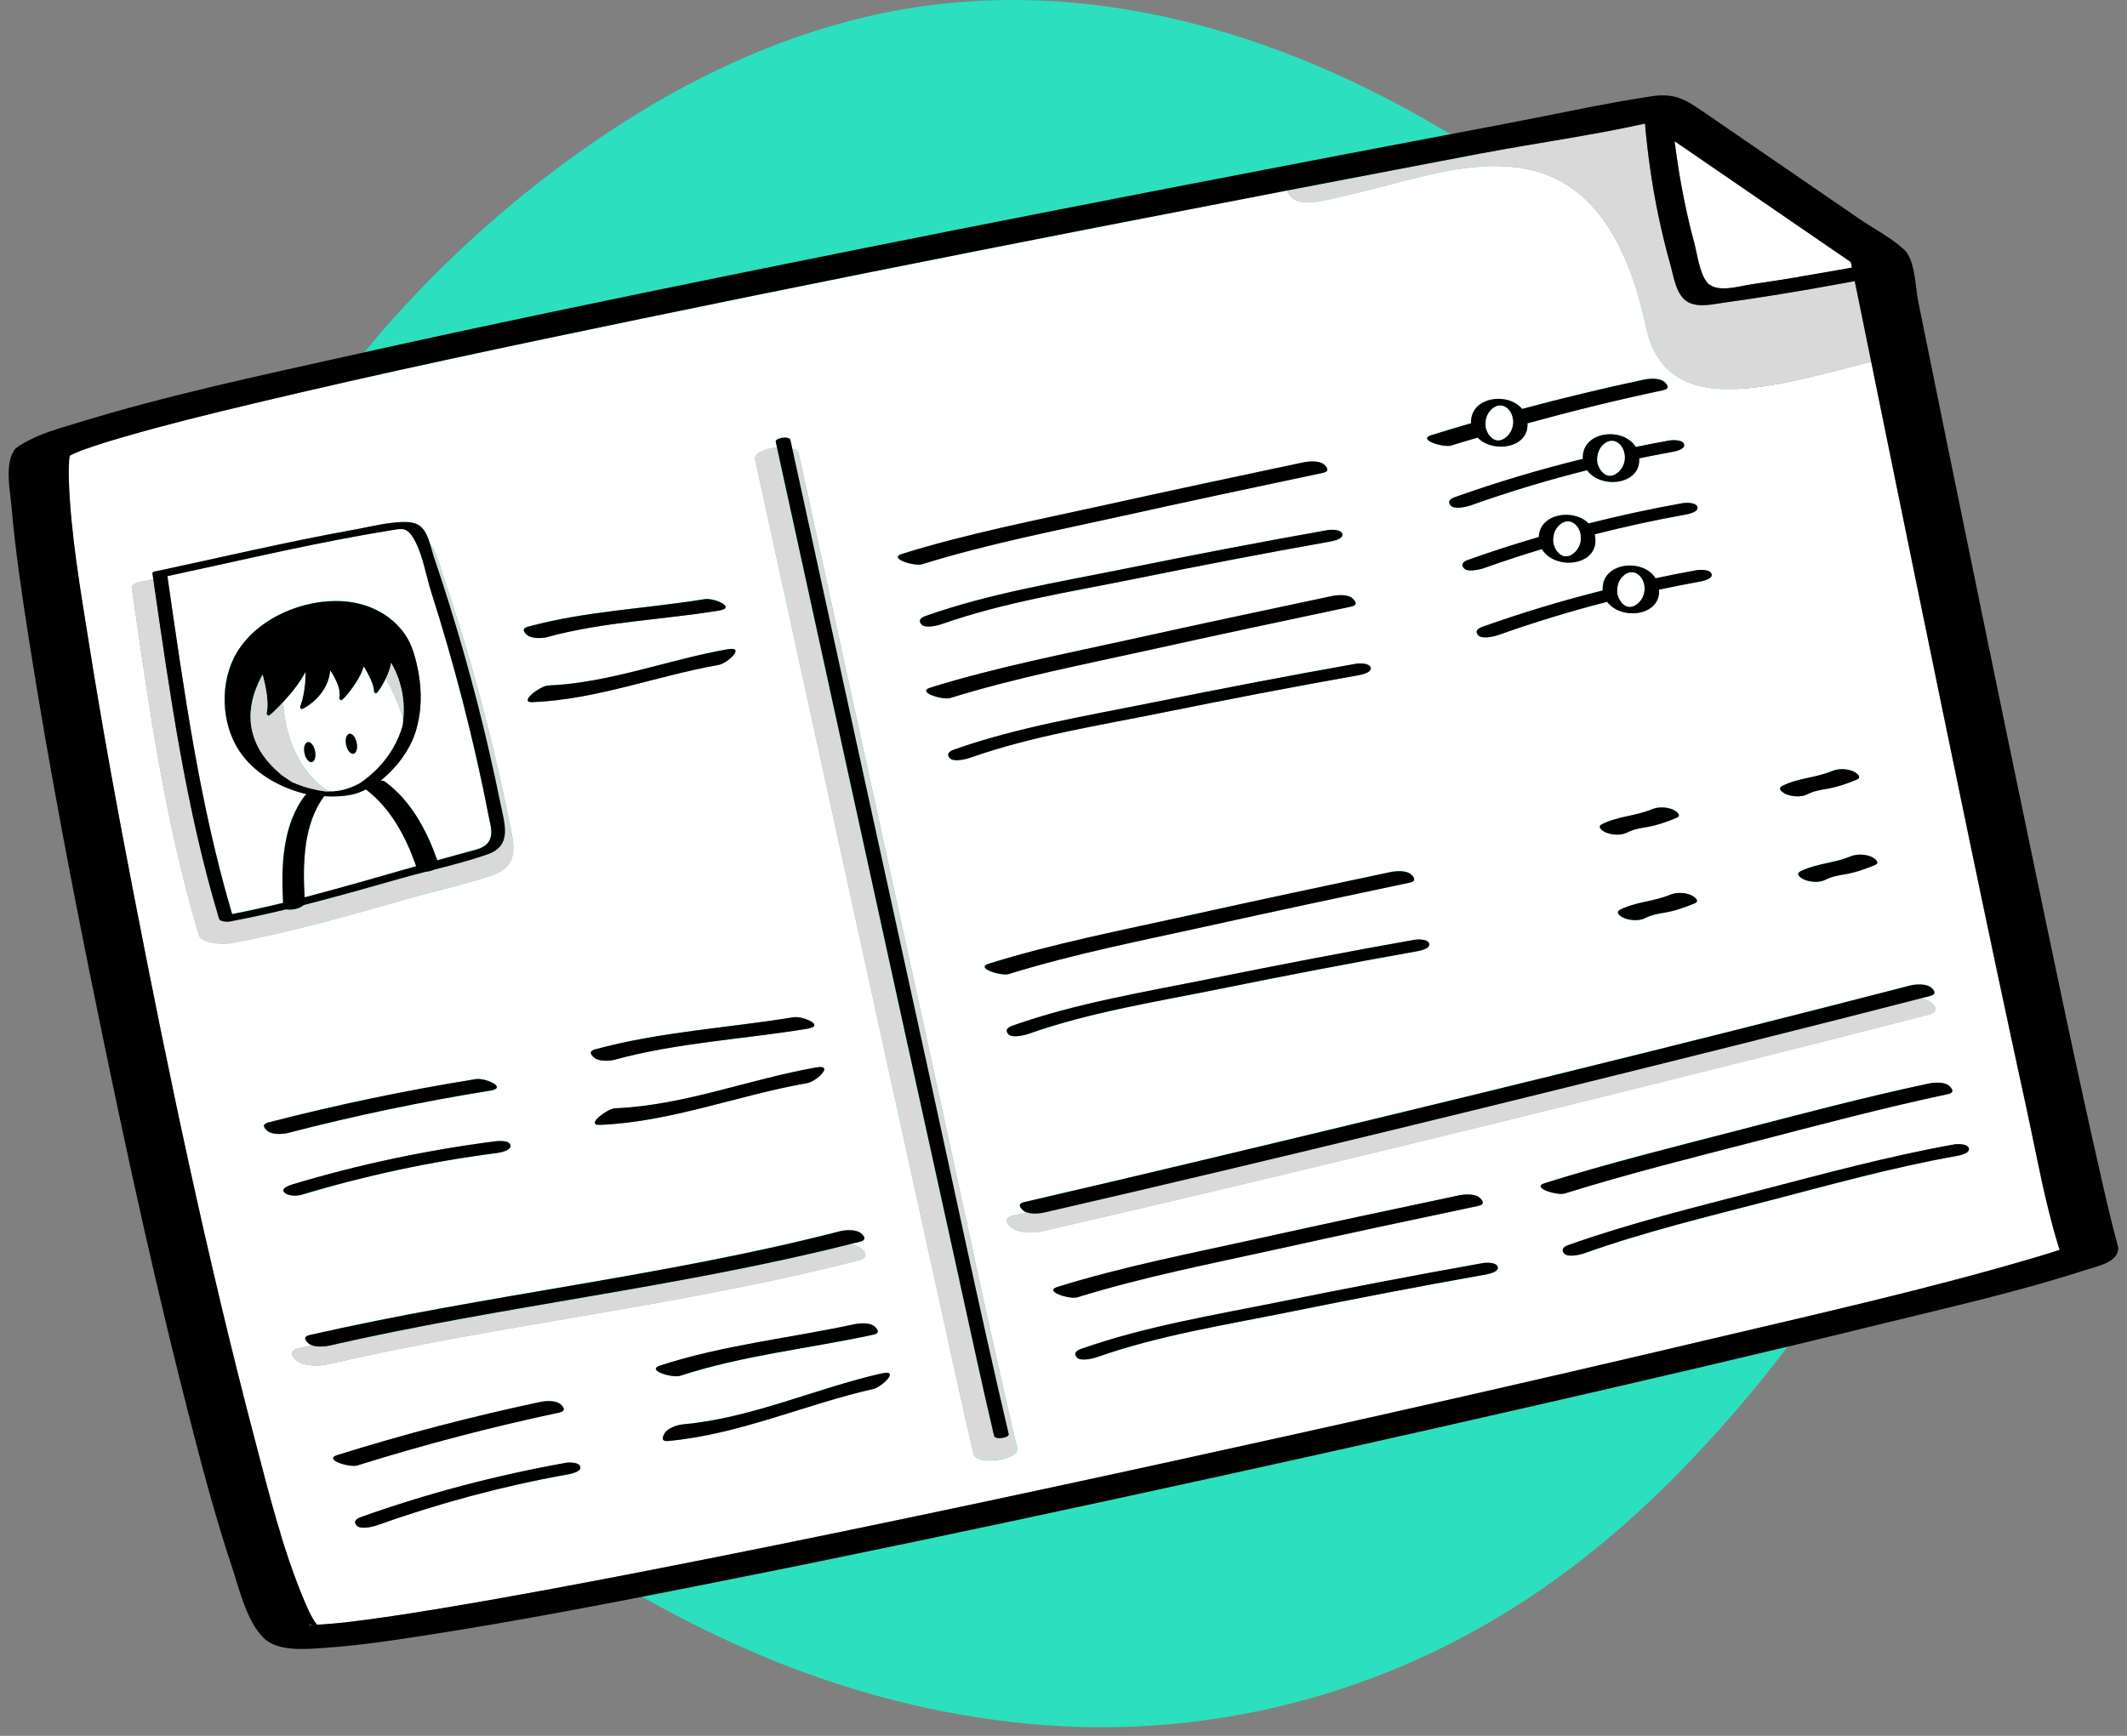 <?xml version="1.0" encoding="UTF-8"?> <svg xmlns="http://www.w3.org/2000/svg" width="245" height="200" viewBox="0 0 245 200" fill="none"><rect x="0" y="0" width="245" height="200" fill="#808080" stroke="none"/><path d="M224 91.072C222.244 81.21 218.459 71.806 213.479 63.146C207.363 52.504 199.602 42.665 190.918 33.998C182.16 25.257 171.994 17.894 161.082 12.064C151.247 6.809 140.579 2.844 129.542 1.053C118.918 -0.671 108.168 -0.325 97.751 2.439C87.289 5.21 77.477 10.118 68.586 16.236C59.659 22.368 51.529 29.583 44.395 37.72C38.411 44.574 33.379 52.202 29.447 60.405C25.588 68.438 22.859 76.965 21.339 85.743C19.834 94.425 19.598 103.277 20.631 112.025C21.678 120.781 24.091 129.315 27.78 137.319C31.793 145.994 37.267 153.902 43.804 160.867C47.264 164.515 50.968 167.905 54.908 171.03C55.255 171.325 55.542 171.538 55.594 171.583C65.045 179.034 75.418 185.431 86.47 190.229C95.995 194.364 106.073 197.201 116.402 198.388C136.042 200.724 155.903 196.42 172.82 186.168C181.873 180.736 189.76 173.779 196.857 166.011C203.431 158.825 209.407 151.035 214.202 142.552C218.607 134.754 221.993 126.338 223.742 117.538C225.476 108.812 225.564 99.835 224.007 91.072H224Z" fill="#2CE0BF"></path><g clip-path="url(#clip0_186_622)"><path d="M35.905 187.231C35.77 187.231 35.719 187.239 35.905 187.231C35.676 187.443 35.422 187.18 35.905 187.231Z" fill="white"></path><path d="M135.064 168.357C155.44 163.906 175.773 159.319 196.073 154.519C209.044 151.453 222.125 148.548 234.909 144.742C235.612 144.53 236.307 144.326 237.002 144.088C237.078 144.063 237.154 144.037 237.239 144.003C237.197 143.867 237.146 143.732 237.104 143.596C235.511 138.457 234.579 133.046 233.435 127.796C229.013 107.529 224.844 87.211 220.676 66.892C218.948 58.483 217.236 50.074 215.525 41.664C203.969 44.629 191.904 48.485 189.6 37.689C184.203 12.384 168.241 19.401 156.711 22.127C151.297 23.41 149.264 24.081 148.23 21.958C140.868 23.376 133.514 24.803 126.16 26.239C108.682 29.653 91.221 33.136 73.785 36.746C58.772 39.855 43.742 43.023 29.187 46.498C24.18 47.695 19.164 48.918 14.217 50.354C12.632 50.813 11.056 51.305 9.498 51.857C9.371 51.908 9.243 51.951 9.116 52.01C8.888 52.112 8.659 52.206 8.422 52.308C8.286 52.367 8.159 52.435 8.032 52.503C8.032 52.503 8.032 52.52 8.023 52.52C8.007 52.639 7.956 52.902 7.947 53.013C7.905 53.76 7.888 54.499 7.913 55.255C8.125 61.558 9.235 67.878 10.226 74.096C11.777 83.881 13.573 93.632 15.454 103.358C19.495 124.186 23.875 144.989 29.246 165.519C30.898 171.831 32.542 178.558 35.05 184.47C35.38 185.243 35.719 186.033 36.168 186.747C36.261 186.9 36.38 187.044 36.49 187.197C36.693 187.197 36.897 187.18 37.092 187.171C37.964 187.12 38.828 187.027 39.701 186.942C39.752 186.942 39.786 186.934 39.845 186.925C40.099 186.891 40.353 186.866 40.608 186.832C41.184 186.764 41.76 186.687 42.336 186.611C45.174 186.228 48.004 185.787 50.825 185.32C58.628 184.028 66.406 182.567 74.166 181.055C94.516 177.097 114.79 172.791 135.039 168.365L135.064 168.357ZM121.805 148.276C129.329 145.94 137.157 144.42 144.841 142.721C152.559 141.013 160.286 139.366 168.021 137.735C168.665 137.599 169.86 137.505 170.402 137.972C170.8 138.312 171.063 138.771 170.309 138.932C162.574 140.563 154.847 142.211 147.129 143.918C139.444 145.617 131.616 147.129 124.093 149.474C123.254 149.737 120.136 148.794 121.805 148.276ZM170.927 146.891C163.455 148.217 155.999 149.652 148.552 151.164C141.198 152.651 133.48 153.857 126.389 156.363C125.906 156.532 124.491 156.881 124.059 156.422C123.61 155.946 123.966 155.624 124.542 155.42C131.913 152.82 139.86 151.529 147.493 149.983C155.228 148.42 162.98 146.925 170.749 145.549C171.13 145.481 172.401 145.413 172.52 146.008C172.639 146.62 171.283 146.832 170.927 146.9V146.891ZM177.942 136.308C185.194 134.04 192.599 132.196 199.953 130.294C207.307 128.391 214.678 126.429 222.108 124.849C222.752 124.713 223.946 124.619 224.488 125.087C224.887 125.426 225.149 125.885 224.395 126.046C216.957 127.626 209.594 129.589 202.24 131.491C194.887 133.394 187.482 135.237 180.23 137.505C179.391 137.769 176.273 136.826 177.942 136.308ZM225.192 133.224C217.982 134.515 210.848 136.503 203.757 138.346C196.666 140.198 189.447 141.931 182.526 144.394C182.043 144.564 180.628 144.912 180.196 144.454C179.747 143.978 180.103 143.655 180.679 143.451C187.855 140.894 195.336 139.077 202.689 137.166C210.069 135.246 217.499 133.224 225.014 131.882C225.395 131.814 226.666 131.746 226.784 132.341C226.903 132.952 225.548 133.165 225.192 133.233V133.224ZM205.299 90.549C207.129 89.623 209.162 89.623 211.043 88.833C211.755 88.536 212.653 88.553 213.373 88.833C213.686 88.952 214.61 89.513 213.881 89.818C212.738 90.303 211.602 90.693 210.382 90.897C209.56 91.033 208.891 91.152 208.137 91.534C207.468 91.874 206.485 91.797 205.807 91.534C205.451 91.398 204.613 90.897 205.299 90.549ZM207.383 100.394C209.213 99.468 211.246 99.468 213.127 98.678C213.839 98.381 214.737 98.398 215.457 98.678C215.771 98.797 216.694 99.358 215.965 99.663C214.822 100.147 213.686 100.538 212.466 100.742C211.645 100.878 210.975 100.997 210.221 101.379C209.552 101.719 208.569 101.642 207.891 101.379C207.536 101.243 206.697 100.742 207.383 100.394ZM193.997 51.22C194.116 51.832 192.76 52.044 192.404 52.112C191.21 52.325 190.015 52.562 188.82 52.809C189.024 55.867 184.423 56.393 182.814 54.176C178.298 55.306 173.833 56.648 169.461 58.211C168.979 58.381 167.564 58.729 167.132 58.271C166.683 57.795 167.038 57.472 167.615 57.268C172.444 55.552 177.358 54.091 182.331 52.868C182.136 49.674 186.965 49.122 188.422 51.501C189.693 51.237 190.964 50.991 192.235 50.762C192.616 50.694 193.887 50.626 194.005 51.22H193.997ZM193.116 94.227C191.972 94.711 190.837 95.102 189.617 95.306C188.795 95.442 188.126 95.561 187.372 95.943C186.702 96.282 185.72 96.206 185.042 95.943C184.686 95.807 183.847 95.306 184.534 94.957C186.364 94.031 188.397 94.031 190.278 93.242C190.989 92.944 191.887 92.961 192.608 93.242C192.921 93.361 193.844 93.921 193.116 94.227ZM195.209 104.08C194.065 104.564 192.929 104.955 191.709 105.159C190.888 105.295 190.218 105.414 189.464 105.796C188.795 106.136 187.812 106.059 187.134 105.796C186.779 105.66 185.94 105.159 186.626 104.811C188.456 103.885 190.489 103.885 192.37 103.095C193.082 102.798 193.98 102.815 194.7 103.095C195.014 103.214 195.937 103.774 195.209 104.08ZM185.118 69.339C180.899 70.426 176.722 71.692 172.622 73.153C172.139 73.323 170.724 73.671 170.292 73.212C169.843 72.736 170.199 72.414 170.775 72.21C175.316 70.596 179.942 69.211 184.61 68.031C184.381 64.803 189.236 64.234 190.693 66.629C192.252 66.298 193.819 65.992 195.386 65.703C195.768 65.635 197.039 65.567 197.157 66.162C197.276 66.773 195.92 66.986 195.564 67.054C194.073 67.326 192.582 67.623 191.099 67.937C191.303 70.978 186.745 71.522 185.118 69.339ZM193.929 59.332C190.489 59.953 187.067 60.7 183.678 61.566C183.678 61.592 183.695 61.617 183.703 61.651C184.432 65.202 179.137 65.822 177.603 63.265C175.375 63.936 173.164 64.658 170.978 65.44C170.495 65.61 169.08 65.958 168.648 65.499C168.199 65.024 168.555 64.701 169.131 64.497C171.808 63.546 174.519 62.671 177.247 61.872C177.341 59.145 181.272 58.559 182.983 60.309C186.55 59.409 190.142 58.636 193.76 57.982C194.141 57.914 195.412 57.846 195.53 58.441C195.649 59.052 194.294 59.264 193.938 59.332H193.929ZM164.87 50.133C166.395 49.657 167.92 49.207 169.453 48.757C169.309 45.733 173.672 45.105 175.333 47.109C179.967 45.869 184.627 44.739 189.32 43.745C189.964 43.609 191.159 43.516 191.701 43.983C192.099 44.323 192.362 44.782 191.608 44.943C186.355 46.056 181.128 47.347 175.951 48.766C176.112 51.637 171.995 52.248 170.207 50.413C169.19 50.719 168.174 51.008 167.165 51.322C166.327 51.586 163.209 50.643 164.878 50.125L164.87 50.133ZM156.287 77.833C148.815 79.158 141.359 80.594 133.912 82.106C126.558 83.592 118.84 84.798 111.749 87.304C111.266 87.474 109.851 87.822 109.419 87.364C108.97 86.888 109.326 86.565 109.902 86.361C117.273 83.762 125.22 82.471 132.853 80.925C140.588 79.362 148.34 77.867 156.109 76.491C156.491 76.423 157.761 76.355 157.88 76.95C157.999 77.561 156.643 77.773 156.287 77.841V77.833ZM164.624 108.752C164.742 109.364 163.387 109.576 163.031 109.644C155.559 110.969 148.103 112.405 140.656 113.917C133.302 115.403 125.584 116.609 118.493 119.115C118.01 119.285 116.595 119.633 116.163 119.175C115.714 118.699 116.07 118.376 116.646 118.172C124.017 115.573 131.963 114.282 139.597 112.736C147.332 111.173 155.084 109.678 162.853 108.302C163.234 108.234 164.505 108.166 164.624 108.761V108.752ZM153.017 62.433C145.544 63.758 138.089 65.194 130.642 66.705C123.288 68.192 115.57 69.398 108.478 71.904C107.996 72.074 106.581 72.422 106.149 71.963C105.7 71.488 106.055 71.165 106.632 70.961C114.002 68.362 121.949 67.071 129.583 65.525C137.318 63.962 145.07 62.467 152.839 61.091C153.22 61.023 154.491 60.955 154.61 61.549C154.728 62.161 153.373 62.373 153.017 62.441V62.433ZM103.903 63.817C111.427 61.481 119.255 59.961 126.939 58.262C134.658 56.555 142.384 54.907 150.119 53.276C150.763 53.14 151.958 53.047 152.5 53.514C152.898 53.854 153.161 54.312 152.407 54.474C144.672 56.105 136.945 57.752 129.227 59.46C121.543 61.159 113.714 62.671 106.191 65.015C105.352 65.278 102.234 64.335 103.903 63.817ZM107.165 79.226C114.689 76.89 122.517 75.37 130.201 73.671C137.919 71.963 145.646 70.316 153.381 68.685C154.025 68.549 155.22 68.455 155.762 68.922C156.16 69.262 156.423 69.721 155.669 69.882C147.934 71.513 140.207 73.161 132.489 74.868C124.804 76.567 116.976 78.079 109.453 80.424C108.614 80.687 105.496 79.744 107.165 79.226ZM113.909 111.029C121.432 108.693 129.261 107.172 136.945 105.473C144.663 103.766 152.39 102.118 160.125 100.487C160.769 100.351 161.964 100.258 162.506 100.725C162.904 101.065 163.167 101.524 162.413 101.685C154.677 103.316 146.951 104.964 139.233 106.671C131.548 108.37 123.72 109.882 116.197 112.226C115.358 112.49 112.24 111.547 113.909 111.029ZM116.697 140.045C117.222 139.926 117.747 139.799 118.281 139.68C118.12 139.629 117.976 139.552 117.866 139.459C117.459 139.111 117.213 138.677 117.967 138.499C124.703 136.945 131.438 135.356 138.165 133.751C165.513 127.227 192.845 120.576 220.066 113.534C220.684 113.373 221.93 113.331 222.447 113.781C222.862 114.146 223.091 114.545 222.345 114.741C221.981 114.834 221.616 114.927 221.252 115.021C221.676 115.106 222.065 115.242 222.37 115.454C223.099 115.955 223.252 116.618 222.218 116.89C215.525 118.622 208.823 120.313 202.113 121.995C174.841 128.833 147.518 135.535 120.119 141.846C119.077 142.084 117.467 142.118 116.544 141.472C115.841 140.979 115.646 140.283 116.697 140.037V140.045ZM60.805 72.201C67.481 70.383 74.378 70.137 81.172 69.024C82.206 68.855 84.926 70.001 82.765 70.35C76.208 71.42 69.532 71.624 63.101 73.373C62.483 73.543 61.246 73.603 60.712 73.153C60.288 72.796 60.06 72.397 60.797 72.193L60.805 72.201ZM63.118 78.98C70.21 78.682 76.869 76.032 83.807 74.8C85.959 74.418 83.816 76.423 82.782 76.601C75.606 77.867 68.727 80.577 61.39 80.891C59.636 80.967 62.254 79.014 63.127 78.98H63.118ZM68.532 120.907C76.004 118.869 83.773 118.453 91.39 117.204C92.424 117.034 95.143 118.181 92.983 118.529C85.603 119.744 78.072 120.117 70.828 122.088C70.21 122.258 68.972 122.318 68.439 121.867C68.015 121.511 67.786 121.111 68.523 120.907H68.532ZM70.845 127.694C78.758 127.372 86.264 124.348 94.016 122.989C96.168 122.615 94.025 124.611 92.991 124.789C85.002 126.191 77.275 129.274 69.108 129.606C67.354 129.674 69.972 127.728 70.845 127.694ZM22.909 107.741C18.995 94.711 17.14 81.205 15.191 67.767C15.123 67.326 15.801 67.054 16.674 66.969C17.004 66.901 17.334 66.824 17.673 66.748C17.639 66.519 17.605 66.298 17.572 66.068C17.572 66.034 17.589 66.017 17.605 65.992C17.605 65.975 17.605 65.966 17.622 65.958C17.622 65.958 17.622 65.949 17.631 65.941C17.656 65.915 17.69 65.898 17.75 65.882C17.834 65.847 17.936 65.814 18.072 65.805C25.578 64.2 33.059 62.424 40.616 61.065C42.446 60.734 44.395 60.224 46.25 60.148C46.945 60.122 47.75 60.148 48.343 60.573C48.953 61.006 49.292 61.83 49.546 62.662C50.308 63.588 50.579 64.922 50.961 66.043C51.588 67.878 52.189 69.729 52.765 71.581C55.103 79.09 57.052 86.727 58.62 94.431C59.196 97.268 59.95 99.748 56.662 100.852C53.434 101.931 50.054 102.67 46.784 103.605C40.108 105.516 33.415 107.419 26.578 108.684C25.866 108.812 23.223 108.769 22.918 107.741H22.909ZM33.669 136.477C41.311 134.176 49.122 132.528 57.035 131.508C57.416 131.457 58.679 131.355 58.806 131.967C58.925 132.562 57.577 132.808 57.213 132.859C49.588 133.836 42.09 135.45 34.736 137.667C33.313 138.091 31.474 137.14 33.677 136.486L33.669 136.477ZM30.797 130.294C30.382 129.937 30.153 129.529 30.89 129.334C38.794 127.287 46.775 125.622 54.832 124.331C55.866 124.161 58.577 125.324 56.417 125.673C48.597 126.93 40.845 128.552 33.177 130.54C32.559 130.701 31.322 130.752 30.797 130.302V130.294ZM38.854 167.651C46.53 165.248 54.307 163.217 62.169 161.544C62.813 161.408 64.008 161.315 64.55 161.782C64.948 162.122 65.211 162.58 64.457 162.742C56.595 164.415 48.817 166.445 41.141 168.849C40.303 169.113 37.185 168.178 38.854 167.651ZM65.253 169.911C57.832 171.245 50.545 173.207 43.437 175.738C42.954 175.908 41.539 176.256 41.107 175.797C40.658 175.322 41.014 174.999 41.59 174.795C49.249 172.069 57.086 170.004 65.075 168.569C65.457 168.501 66.727 168.433 66.846 169.028C66.965 169.639 65.609 169.852 65.253 169.919V169.911ZM100.574 160.032C92.652 161.833 85.104 165.282 76.962 166.021C76.174 166.089 76.267 165.647 76.547 165.154C76.894 164.534 78.046 164.16 78.699 164.101C86.586 163.387 93.94 159.964 101.608 158.223C103.734 157.739 101.591 159.794 100.582 160.024L100.574 160.032ZM76.03 157.348C83.282 154.978 90.899 154.205 98.329 152.6C98.973 152.464 100.167 152.353 100.718 152.82C101.116 153.16 101.387 153.61 100.633 153.78C93.212 155.386 85.587 156.167 78.334 158.529C77.496 158.8 74.369 157.892 76.038 157.348H76.03ZM99.083 143.061C98.71 143.154 98.346 143.239 97.973 143.332C98.405 143.417 98.803 143.553 99.108 143.766C99.828 144.267 99.989 144.938 98.956 145.201C78.792 150.4 58.077 152.532 37.803 157.178C36.761 157.416 35.151 157.45 34.228 156.804C33.525 156.312 33.33 155.615 34.38 155.369C34.914 155.25 35.456 155.131 35.99 155.012C35.821 154.953 35.66 154.885 35.541 154.783C35.135 154.434 34.889 154.001 35.643 153.823C55.917 149.176 76.631 147.036 96.795 141.846C97.414 141.684 98.659 141.642 99.176 142.092C99.591 142.457 99.82 142.857 99.074 143.052L99.083 143.061ZM112.13 167.482C110.732 161.519 109.453 155.53 108.131 149.55C103.7 129.453 99.303 109.338 94.906 89.232C92.263 77.136 89.619 65.041 86.976 52.936C86.823 52.231 88.154 51.688 89.492 51.552C89.441 51.331 89.399 51.11 89.348 50.889C89.255 50.447 90.924 50.184 91.034 50.685C91.102 51.008 91.178 51.339 91.246 51.662C91.653 51.789 91.949 52.002 92.025 52.325C92.983 56.725 93.949 61.133 94.906 65.533C99.168 85.036 103.429 104.53 107.699 124.033C110.834 138.312 113.824 152.642 117.171 166.87C117.476 168.178 112.477 168.985 112.122 167.49L112.13 167.482Z" fill="white"></path><path d="M27.357 106C27.357 106 27.365 106.034 27.374 106.051C28.255 105.856 29.145 105.66 30.026 105.448C29.136 105.643 28.255 105.822 27.365 106H27.357Z" fill="white"></path><path d="M192.896 16.275C193.167 18.475 193.514 20.666 193.955 22.841C194.302 24.565 194.7 26.281 195.158 27.988C195.505 29.28 195.751 31.403 196.598 32.499C197.64 33.85 200.343 32.975 201.757 32.771C203.579 32.508 205.4 32.219 207.222 31.921C209.255 31.59 211.289 31.225 213.322 30.86C213.28 30.647 213.237 30.426 213.186 30.214C206.426 25.576 199.665 20.93 192.896 16.292V16.275Z" fill="white"></path><path d="M8.091 52.41C8.16 52.341 8.134 52.35 8.091 52.41Z" fill="white"></path><path d="M156.711 22.128C168.242 19.401 184.203 12.393 189.6 37.689C191.905 48.485 203.961 44.629 215.525 41.664C214.898 38.572 214.263 35.489 213.636 32.397C210.425 32.992 207.205 33.561 203.977 34.071C202.198 34.351 200.411 34.623 198.623 34.869C197.369 35.047 195.675 35.472 194.472 34.835C193.048 34.079 192.794 31.922 192.404 30.528C191.862 28.6 191.388 26.646 190.981 24.684C190.269 21.236 189.778 17.753 189.473 14.245C183.263 15.621 176.858 16.496 170.631 17.677C163.167 19.095 155.703 20.522 148.239 21.958C149.272 24.081 151.306 23.402 156.719 22.128H156.711Z" fill="#D9D9D9"></path><path d="M224.09 50.167C223.04 45.019 221.989 39.863 220.947 34.716C220.617 33.093 220.608 29.933 219.321 28.753C217.829 27.377 215.805 26.34 214.136 25.194C210.933 22.994 207.739 20.802 204.537 18.602C201.766 16.699 198.987 14.797 196.208 12.885C194.243 11.535 192.963 10.685 190.286 11.085C184.686 11.926 179.128 13.174 173.562 14.227C160.6 16.674 147.646 19.163 134.692 21.669C118.484 24.811 102.285 28.005 86.112 31.293C70.803 34.401 55.502 37.57 40.252 40.976C29.772 43.312 19.181 45.554 8.913 48.723C6.778 49.377 4.389 50.005 2.457 51.22C2.279 51.313 2.11 51.416 1.966 51.543C1.754 51.696 1.635 51.84 1.585 51.976C0.534 53.539 1.186 56.792 1.322 58.33C1.746 63.358 2.508 68.362 3.279 73.348C5.643 88.476 8.557 103.519 11.641 118.512C14.818 133.929 18.19 149.329 22.138 164.568C23.536 169.979 24.993 175.39 26.764 180.69C27.594 183.187 28.399 186.712 30.305 188.658C31.991 190.382 35.321 190 37.49 189.855C41.108 189.617 44.717 189.082 48.3 188.53C59.856 186.763 71.336 184.512 82.799 182.236C98.109 179.195 113.384 175.976 128.642 172.671C144.697 169.197 160.735 165.63 176.756 161.96C190.176 158.894 203.588 155.768 216.957 152.48C224.7 150.578 232.563 148.811 240.154 146.348C241.552 145.897 244.11 145.422 243.983 143.723C243.958 143.621 243.873 143.247 243.814 143.035C243.661 142.483 243.517 141.931 243.373 141.378C242.924 139.595 242.509 137.802 242.102 136.01C239.078 122.742 236.324 109.414 233.554 96.095C230.36 80.789 227.217 65.474 224.082 50.15L224.09 50.167ZM35.906 187.222C35.762 187.231 35.719 187.231 35.906 187.222C35.677 187.434 35.423 187.171 35.906 187.222ZM50.842 185.311C48.021 185.778 45.191 186.22 42.353 186.602C41.777 186.678 41.201 186.755 40.625 186.823C40.37 186.857 40.116 186.882 39.862 186.916C39.803 186.916 39.769 186.925 39.718 186.933C38.846 187.018 37.981 187.103 37.109 187.163C36.905 187.171 36.702 187.18 36.507 187.188C36.397 187.035 36.278 186.891 36.185 186.738C35.736 186.024 35.397 185.234 35.067 184.461C32.559 178.549 30.924 171.822 29.263 165.511C23.884 144.988 19.503 124.177 15.471 103.35C13.581 93.624 11.794 83.872 10.243 74.087C9.26 67.869 8.142 61.549 7.93 55.246C7.905 54.499 7.922 53.751 7.964 53.004C7.964 52.894 8.024 52.63 8.04 52.511C8.04 52.511 8.04 52.494 8.049 52.494C8.176 52.426 8.312 52.358 8.439 52.299C8.667 52.197 8.896 52.103 9.133 52.002C9.26 51.951 9.388 51.9 9.515 51.849C11.073 51.297 12.649 50.804 14.234 50.345C19.181 48.91 24.197 47.678 29.204 46.489C43.751 43.015 58.789 39.846 73.802 36.737C91.238 33.127 108.699 29.645 126.177 26.23C133.531 24.794 140.893 23.367 148.247 21.949C155.711 20.513 163.175 19.086 170.639 17.668C176.866 16.487 183.271 15.621 189.481 14.236C189.786 17.744 190.278 21.227 190.989 24.675C191.396 26.638 191.862 28.591 192.413 30.52C192.802 31.913 193.065 34.07 194.48 34.826C195.683 35.463 197.377 35.03 198.631 34.86C200.419 34.614 202.198 34.342 203.986 34.062C207.214 33.552 210.433 32.983 213.644 32.388C214.271 35.48 214.907 38.564 215.533 41.656C217.245 50.065 218.956 58.474 220.685 66.884C224.861 87.202 229.03 107.52 233.444 127.788C234.587 133.037 235.519 138.448 237.112 143.587C237.155 143.723 237.197 143.859 237.248 143.995C237.171 144.02 237.095 144.046 237.011 144.08C236.316 144.309 235.621 144.521 234.918 144.734C222.133 148.539 209.052 151.444 196.081 154.511C175.782 159.31 155.449 163.897 135.073 168.348C114.824 172.773 94.542 177.08 74.2 181.038C66.439 182.55 58.662 184.011 50.859 185.302L50.842 185.311ZM8.091 52.409C8.159 52.341 8.134 52.35 8.091 52.409ZM207.214 31.904C205.392 32.201 203.579 32.49 201.749 32.754C200.334 32.957 197.632 33.832 196.59 32.482C195.742 31.386 195.497 29.262 195.149 27.971C194.692 26.272 194.294 24.557 193.946 22.824C193.506 20.649 193.167 18.458 192.887 16.258C199.648 20.895 206.409 25.542 213.178 30.18C213.221 30.392 213.263 30.613 213.314 30.825C211.28 31.191 209.247 31.547 207.214 31.887V31.904Z" fill="black"></path><path d="M243.983 143.621C243.983 143.664 243.983 143.707 243.983 143.749C244 143.801 244 143.783 243.983 143.621Z" fill="black"></path><path d="M46.775 103.605C50.045 102.67 53.426 101.931 56.654 100.852C59.941 99.757 59.187 97.268 58.611 94.431C57.044 86.718 55.095 79.09 52.757 71.581C52.181 69.729 51.579 67.878 50.952 66.043C50.571 64.922 50.3 63.588 49.537 62.662C49.707 63.223 49.851 63.775 50.003 64.234C50.63 66.068 51.232 67.92 51.808 69.772C54.129 77.221 56.069 84.79 57.62 92.435C58.111 94.872 59.068 97.404 56.196 98.423C54.188 99.137 52.096 99.672 50.003 100.198C49.715 100.326 49.359 100.419 49.029 100.445C48.122 100.674 47.216 100.912 46.318 101.167C42.548 102.245 38.778 103.316 34.982 104.276C34.609 104.683 33.542 104.896 32.983 104.768C32 105.006 31.009 105.227 30.026 105.448C29.145 105.66 28.264 105.856 27.374 106.051C27.374 106.034 27.365 106.017 27.357 106C27.06 106.059 26.764 106.119 26.459 106.178C26.222 106.221 25.341 106.204 25.239 105.864C21.409 93.114 19.571 79.906 17.665 66.756C17.334 66.824 17.004 66.901 16.665 66.977C15.792 67.062 15.123 67.334 15.182 67.776C17.131 81.214 18.978 94.711 22.901 107.75C23.214 108.778 25.857 108.82 26.561 108.693C33.398 107.427 40.082 105.516 46.767 103.613L46.775 103.605Z" fill="#D9D9D9"></path><path d="M37.93 155.038C37.439 155.148 36.592 155.216 35.99 155.021C35.456 155.139 34.914 155.258 34.38 155.377C33.33 155.615 33.525 156.32 34.228 156.813C35.151 157.458 36.761 157.424 37.803 157.187C58.077 152.54 78.792 150.4 98.956 145.21C99.989 144.946 99.828 144.275 99.108 143.774C98.795 143.562 98.397 143.417 97.973 143.341C78.156 148.336 57.84 150.485 37.93 155.046V155.038Z" fill="#D9D9D9"></path><path d="M120.119 141.854C147.518 135.543 174.833 128.833 202.113 122.003C208.823 120.321 215.525 118.631 222.218 116.898C223.251 116.635 223.09 115.964 222.37 115.463C222.065 115.25 221.676 115.114 221.252 115.029C214.923 116.66 208.578 118.266 202.24 119.854C174.968 126.692 147.645 133.394 120.246 139.705C119.746 139.824 118.882 139.884 118.281 139.68C117.755 139.799 117.23 139.926 116.696 140.045C115.646 140.283 115.841 140.988 116.544 141.481C117.467 142.126 119.077 142.092 120.119 141.854Z" fill="#D9D9D9"></path><path d="M94.906 65.525C93.949 61.125 92.983 56.716 92.025 52.316C91.958 51.993 91.661 51.781 91.246 51.654C92.136 55.731 93.025 59.808 93.915 63.877C98.176 83.38 102.438 102.874 106.708 122.377C109.843 136.656 112.833 150.986 116.18 165.214C116.281 165.647 114.612 165.919 114.494 165.417C113.096 159.455 111.817 153.466 110.495 147.486C106.064 127.389 101.667 107.274 97.27 87.168C94.677 75.293 92.076 63.418 89.484 51.535C88.145 51.671 86.815 52.223 86.968 52.919C89.611 65.015 92.254 77.119 94.897 89.215C99.295 109.321 103.692 129.436 108.123 149.533C109.444 155.513 110.715 161.502 112.122 167.465C112.477 168.96 117.476 168.153 117.171 166.845C113.824 152.608 110.834 138.287 107.699 124.008C103.421 104.513 99.159 85.011 94.906 65.508V65.525Z" fill="#D9D9D9"></path><path d="M47.936 99.799C46.742 96.41 45.047 93.174 42.15 90.957C41.599 91.237 41.048 91.441 40.531 91.551C39.693 91.73 38.583 91.815 37.346 91.738C34.94 94.932 34.872 99.528 35.084 103.392C39.388 102.28 43.658 101.023 47.936 99.808V99.799Z" fill="white"></path><path d="M26.73 105.304C28.695 104.921 30.653 104.48 32.601 104.004C32.373 99.859 32.508 95.085 35.109 91.653C35.16 91.594 35.228 91.534 35.321 91.483C32.254 90.77 29.255 89.079 27.543 86.48C25.434 83.278 25.29 78.504 27.264 75.183C29.636 71.182 35.016 68.931 39.565 69.262C42.226 69.458 44.75 70.604 46.402 72.745C47.275 73.875 47.673 75.115 47.995 76.491C48.529 78.75 48.648 81.146 48.097 83.414C47.843 84.654 47.292 85.843 46.58 86.922C46.572 86.939 46.555 86.956 46.547 86.973C45.818 88.086 44.886 89.062 43.835 89.92C44.047 89.92 44.234 89.963 44.352 90.048C47.368 92.282 49.13 95.629 50.367 99.103C51.545 98.78 52.723 98.449 53.9 98.126C54.959 97.837 56.213 97.659 56.527 96.393C56.722 95.62 56.4 94.652 56.256 93.896C55.4 89.428 54.375 84.994 53.239 80.585C52.163 76.423 50.969 72.286 49.664 68.192C49.054 66.272 48.631 63.571 47.546 61.881C46.767 60.666 46.233 60.887 44.861 61.108C43.835 61.278 42.802 61.456 41.777 61.635C34.228 62.977 26.772 64.752 19.274 66.357C21.172 79.43 22.968 92.579 26.73 105.278V105.304Z" fill="white"></path><path d="M25.239 105.864C25.341 106.204 26.222 106.221 26.459 106.179C26.756 106.119 27.061 106.06 27.357 106C28.247 105.83 29.136 105.643 30.017 105.448C31.009 105.236 31.991 105.006 32.974 104.768C33.533 104.896 34.601 104.684 34.974 104.276C38.769 103.316 42.539 102.237 46.309 101.167C47.199 100.912 48.105 100.674 49.02 100.445C49.351 100.419 49.707 100.326 49.995 100.199C52.087 99.663 54.18 99.128 56.188 98.423C59.052 97.404 58.103 94.873 57.611 92.435C56.061 84.79 54.121 77.222 51.799 69.772C51.223 67.92 50.622 66.069 49.995 64.234C49.842 63.784 49.707 63.223 49.529 62.662C49.275 61.83 48.936 61.006 48.326 60.573C47.733 60.148 46.928 60.123 46.233 60.148C44.378 60.224 42.421 60.743 40.599 61.065C33.042 62.425 25.561 64.2 18.055 65.805C17.927 65.814 17.826 65.848 17.733 65.882C17.682 65.899 17.639 65.916 17.614 65.941C17.614 65.941 17.614 65.95 17.605 65.958C17.605 65.967 17.589 65.984 17.589 65.992C17.572 66.018 17.555 66.043 17.555 66.069C17.589 66.298 17.622 66.519 17.656 66.748C19.563 79.897 21.393 93.106 25.23 105.856L25.239 105.864ZM19.283 66.383C26.773 64.777 34.236 63.011 41.785 61.66C42.81 61.473 43.836 61.303 44.869 61.133C46.233 60.913 46.775 60.683 47.555 61.906C48.639 63.597 49.063 66.298 49.673 68.218C50.978 72.312 52.172 76.448 53.248 80.611C54.383 85.011 55.408 89.453 56.264 93.921C56.408 94.669 56.722 95.646 56.535 96.419C56.222 97.684 54.968 97.863 53.909 98.151C52.731 98.474 51.554 98.797 50.376 99.128C49.131 95.654 47.377 92.307 44.361 90.073C44.242 89.98 44.056 89.946 43.844 89.946C44.895 89.088 45.827 88.111 46.555 86.998C46.563 86.981 46.581 86.965 46.589 86.948C47.309 85.869 47.851 84.671 48.105 83.439C48.656 81.171 48.538 78.776 48.004 76.516C47.682 75.14 47.284 73.9 46.411 72.77C44.759 70.621 42.234 69.475 39.574 69.288C35.024 68.957 29.645 71.199 27.272 75.208C25.298 78.538 25.442 83.312 27.552 86.506C29.263 89.097 32.271 90.795 35.329 91.509C35.236 91.56 35.16 91.619 35.118 91.679C32.517 95.102 32.381 99.876 32.61 104.029C30.661 104.505 28.713 104.938 26.739 105.329C22.977 92.63 21.181 79.481 19.283 66.408V66.383ZM30.246 77.74C30.314 77.986 30.399 78.292 30.475 78.649C30.712 79.71 30.941 81.146 30.712 82.14C30.704 82.191 30.712 82.242 30.721 82.284C30.729 82.327 30.771 82.369 30.814 82.394L30.966 82.471L31.085 82.386C31.229 82.284 31.644 81.902 32.169 81.358C32.957 80.551 33.991 79.388 34.728 78.215C34.889 77.96 35.041 77.697 35.177 77.442C35.177 78.411 35.075 79.957 34.601 81.265C34.592 81.299 34.584 81.324 34.567 81.358C34.533 81.443 34.55 81.528 34.609 81.596L34.719 81.698L34.838 81.664C35.084 81.596 36.854 80.619 37.659 78.751C37.854 78.3 37.99 77.799 38.041 77.247C38.439 77.85 39.117 79.022 39.108 79.974C39.108 80.101 39.099 80.228 39.066 80.347C39.04 80.449 39.083 80.551 39.167 80.611L39.328 80.687L39.447 80.594C39.82 80.305 40.955 78.912 41.565 77.655C41.709 77.349 41.828 77.06 41.895 76.788C42.531 77.833 42.929 78.734 43.031 79.328C43.048 79.439 43.065 79.54 43.065 79.625V79.77L43.31 79.889L43.412 79.812C43.531 79.727 43.785 79.371 44.073 78.878C44.276 78.53 44.488 78.113 44.666 77.689C44.683 77.638 44.7 77.595 44.717 77.544C44.776 77.391 44.827 77.239 44.878 77.094C44.895 77.035 44.911 76.984 44.928 76.924C44.979 76.737 45.03 76.542 45.047 76.372C45.047 76.372 45.056 76.389 45.064 76.398C45.149 76.534 45.233 76.695 45.327 76.865C45.361 76.933 45.394 77.018 45.437 77.086C45.496 77.204 45.555 77.332 45.615 77.468C45.657 77.57 45.699 77.68 45.742 77.791C45.793 77.918 45.843 78.046 45.894 78.181C45.937 78.309 45.979 78.445 46.021 78.581C46.064 78.716 46.106 78.852 46.14 78.997C46.182 79.141 46.216 79.303 46.25 79.456C46.284 79.6 46.309 79.753 46.343 79.906C46.369 80.076 46.394 80.246 46.419 80.424C46.437 80.585 46.453 80.747 46.47 80.908C46.487 81.095 46.496 81.282 46.496 81.469C46.496 81.638 46.496 81.817 46.496 82.004C46.496 82.199 46.479 82.403 46.47 82.607C46.47 82.675 46.453 82.751 46.445 82.819C46.419 83.074 46.403 83.32 46.369 83.584C46.098 84.552 45.699 85.453 45.2 86.293C44.285 87.822 43.014 89.139 41.489 90.192C41.48 90.201 41.472 90.209 41.455 90.218C41.379 90.252 41.302 90.294 41.218 90.337C40.565 90.677 39.879 90.923 39.167 91.059L38.507 91.152C38.286 91.169 38.066 91.169 37.846 91.161C37.736 91.161 37.634 91.178 37.524 91.161C37.507 91.161 37.49 91.161 37.464 91.161C37.405 91.152 37.337 91.135 37.27 91.127C37.21 91.127 37.151 91.11 37.092 91.11C37.117 91.11 37.134 91.11 37.142 91.11C37.202 91.11 36.804 91.059 36.685 91.033C36.075 90.923 35.482 90.761 34.889 90.566C34.482 90.43 34.075 90.269 33.677 90.099C33.347 89.895 33.025 89.683 32.728 89.462C31.602 88.612 29.831 86.965 29.145 84.578C29.068 84.306 29.009 84.042 28.958 83.762C28.636 81.851 29.068 79.812 30.246 77.697V77.74ZM37.346 91.738C38.583 91.815 39.684 91.73 40.531 91.551C41.048 91.441 41.599 91.237 42.15 90.957C45.047 93.174 46.742 96.41 47.936 99.799C43.658 101.014 39.388 102.271 35.084 103.384C34.872 99.519 34.94 94.932 37.346 91.73V91.738Z" fill="black"></path><path d="M64.457 162.742C65.219 162.58 64.948 162.13 64.55 161.782C64.008 161.315 62.805 161.4 62.169 161.544C54.307 163.218 46.53 165.248 38.854 167.652C37.185 168.178 40.303 169.113 41.141 168.849C48.817 166.445 56.595 164.415 64.457 162.742Z" fill="black"></path><path d="M65.075 168.56C57.077 169.996 49.241 172.06 41.59 174.787C41.014 174.991 40.658 175.313 41.107 175.789C41.539 176.248 42.963 175.899 43.437 175.73C50.545 173.198 57.831 171.236 65.253 169.903C65.617 169.835 66.965 169.622 66.846 169.011C66.727 168.416 65.456 168.484 65.075 168.552V168.56Z" fill="black"></path><path d="M100.625 153.772C101.387 153.611 101.108 153.152 100.71 152.812C100.159 152.345 98.964 152.455 98.32 152.591C90.89 154.197 83.274 154.97 76.022 157.339C74.353 157.883 77.487 158.792 78.318 158.52C85.561 156.15 93.186 155.377 100.616 153.772H100.625Z" fill="black"></path><path d="M101.599 158.231C93.932 159.973 86.578 163.396 78.69 164.109C78.029 164.169 76.886 164.534 76.538 165.163C76.267 165.655 76.174 166.097 76.953 166.029C85.104 165.29 92.652 161.841 100.565 160.041C101.582 159.811 103.717 157.756 101.591 158.24L101.599 158.231Z" fill="black"></path><path d="M56.417 125.673C58.577 125.325 55.866 124.169 54.832 124.331C46.775 125.622 38.786 127.295 30.89 129.334C30.153 129.529 30.373 129.928 30.797 130.294C31.322 130.752 32.559 130.693 33.177 130.532C40.845 128.544 48.597 126.921 56.417 125.664V125.673Z" fill="black"></path><path d="M34.728 137.658C42.09 135.441 49.588 133.836 57.205 132.851C57.569 132.808 58.916 132.562 58.798 131.959C58.679 131.356 57.417 131.449 57.027 131.5C49.114 132.519 41.303 134.167 33.66 136.469C31.466 137.132 33.296 138.083 34.72 137.65L34.728 137.658Z" fill="black"></path><path d="M70.836 122.088C78.072 120.118 85.612 119.744 92.991 118.529C95.151 118.172 92.432 117.034 91.398 117.204C83.782 118.453 76.021 118.869 68.54 120.908C67.803 121.111 68.032 121.511 68.456 121.867C68.981 122.318 70.226 122.258 70.845 122.088H70.836Z" fill="black"></path><path d="M69.108 129.606C77.275 129.274 85.002 126.191 92.991 124.789C94.033 124.611 96.168 122.606 94.016 122.989C86.264 124.348 78.758 127.372 70.845 127.694C69.972 127.728 67.354 129.682 69.108 129.606Z" fill="black"></path><path d="M63.11 73.382C69.549 71.632 76.216 71.428 82.774 70.358C84.934 70.01 82.215 68.863 81.181 69.033C74.378 70.146 67.49 70.392 60.814 72.21C60.077 72.414 60.305 72.813 60.729 73.17C61.254 73.62 62.491 73.56 63.118 73.391L63.11 73.382Z" fill="black"></path><path d="M61.382 80.899C68.727 80.594 75.598 77.884 82.774 76.61C83.816 76.423 85.951 74.427 83.799 74.809C76.86 76.032 70.21 78.682 63.11 78.988C62.237 79.022 59.619 80.976 61.373 80.899H61.382Z" fill="black"></path><path d="M147.129 143.919C154.847 142.211 162.573 140.563 170.309 138.932C171.071 138.771 170.8 138.321 170.402 137.973C169.86 137.505 168.656 137.599 168.021 137.735C160.286 139.366 152.559 141.014 144.841 142.721C137.157 144.42 129.328 145.932 121.805 148.276C120.136 148.794 123.254 149.737 124.093 149.474C131.616 147.138 139.444 145.617 147.129 143.919Z" fill="black"></path><path d="M170.749 145.541C162.98 146.917 155.228 148.412 147.493 149.975C139.86 151.521 131.904 152.812 124.542 155.411C123.966 155.615 123.61 155.938 124.059 156.414C124.491 156.872 125.906 156.524 126.389 156.354C133.489 153.848 141.198 152.651 148.552 151.156C155.991 149.652 163.446 148.208 170.927 146.883C171.292 146.815 172.639 146.603 172.52 145.991C172.401 145.397 171.131 145.464 170.749 145.532V145.541Z" fill="black"></path><path d="M202.241 131.5C209.595 129.597 216.965 127.635 224.395 126.055C225.158 125.894 224.887 125.443 224.489 125.095C223.946 124.628 222.743 124.713 222.108 124.857C214.669 126.437 207.307 128.399 199.953 130.302C192.599 132.205 185.195 134.048 177.942 136.316C176.273 136.843 179.391 137.777 180.23 137.514C187.482 135.246 194.887 133.403 202.241 131.5Z" fill="black"></path><path d="M225.014 131.874C217.499 133.224 210.077 135.237 202.689 137.157C195.327 139.077 187.846 140.895 180.679 143.443C180.103 143.647 179.747 143.97 180.196 144.445C180.628 144.904 182.051 144.556 182.526 144.386C189.439 141.922 196.657 140.181 203.757 138.338C210.84 136.495 217.973 134.507 225.192 133.216C225.556 133.148 226.903 132.935 226.784 132.324C226.666 131.729 225.395 131.797 225.014 131.865V131.874Z" fill="black"></path><path d="M116.197 112.226C123.72 109.89 131.548 108.37 139.233 106.671C146.951 104.964 154.677 103.316 162.413 101.685C163.175 101.524 162.904 101.073 162.506 100.725C161.964 100.258 160.76 100.351 160.125 100.487C152.39 102.118 144.663 103.766 136.945 105.473C129.261 107.172 121.432 108.684 113.909 111.029C112.24 111.547 115.358 112.49 116.197 112.226Z" fill="black"></path><path d="M192.608 93.242C191.887 92.97 190.989 92.953 190.278 93.242C188.397 94.031 186.363 94.04 184.533 94.957C183.847 95.306 184.694 95.807 185.042 95.943C185.72 96.198 186.702 96.274 187.372 95.943C188.126 95.561 188.795 95.442 189.617 95.306C190.837 95.102 191.981 94.703 193.116 94.227C193.836 93.921 192.921 93.361 192.608 93.242Z" fill="black"></path><path d="M194.691 103.095C193.971 102.823 193.073 102.806 192.362 103.095C190.481 103.885 188.447 103.894 186.617 104.811C185.931 105.159 186.778 105.66 187.126 105.796C187.804 106.051 188.786 106.128 189.456 105.796C190.21 105.414 190.879 105.295 191.701 105.159C192.921 104.955 194.065 104.556 195.2 104.08C195.92 103.775 195.005 103.214 194.691 103.095Z" fill="black"></path><path d="M205.807 91.534C206.485 91.789 207.468 91.865 208.137 91.534C208.891 91.152 209.561 91.033 210.382 90.897C211.602 90.693 212.746 90.294 213.881 89.818C214.602 89.513 213.687 88.952 213.373 88.833C212.653 88.561 211.755 88.544 211.043 88.833C209.162 89.623 207.129 89.632 205.299 90.549C204.613 90.897 205.46 91.398 205.807 91.534Z" fill="black"></path><path d="M207.9 101.379C208.578 101.634 209.56 101.711 210.23 101.379C210.984 100.997 211.653 100.878 212.475 100.742C213.695 100.538 214.838 100.139 215.974 99.663C216.694 99.358 215.779 98.797 215.465 98.678C214.745 98.406 213.847 98.389 213.136 98.678C211.255 99.468 209.221 99.477 207.391 100.394C206.705 100.742 207.552 101.243 207.9 101.379Z" fill="black"></path><path d="M162.853 108.293C155.084 109.67 147.332 111.165 139.597 112.727C131.964 114.273 124.008 115.565 116.646 118.164C116.07 118.368 115.714 118.69 116.163 119.166C116.595 119.625 118.01 119.277 118.493 119.107C125.593 116.601 133.302 115.403 140.656 113.908C148.095 112.405 155.55 110.961 163.031 109.636C163.396 109.568 164.743 109.355 164.624 108.744C164.505 108.149 163.235 108.217 162.853 108.285V108.293Z" fill="black"></path><path d="M109.453 80.424C116.976 78.088 124.805 76.567 132.489 74.868C140.207 73.161 147.934 71.513 155.669 69.882C156.431 69.721 156.16 69.271 155.762 68.922C155.22 68.455 154.017 68.549 153.381 68.685C145.646 70.316 137.92 71.963 130.201 73.671C122.517 75.37 114.689 76.882 107.165 79.226C105.496 79.744 108.614 80.687 109.453 80.424Z" fill="black"></path><path d="M156.109 76.491C148.34 77.867 140.588 79.362 132.853 80.925C125.22 82.471 117.264 83.762 109.902 86.361C109.326 86.565 108.97 86.888 109.419 87.364C109.851 87.822 111.266 87.474 111.749 87.304C118.848 84.798 126.558 83.601 133.912 82.106C141.351 80.602 148.806 79.158 156.287 77.833C156.651 77.765 157.999 77.553 157.88 76.941C157.761 76.347 156.49 76.415 156.109 76.483V76.491Z" fill="black"></path><path d="M106.191 65.015C113.714 62.679 121.542 61.159 129.227 59.46C136.945 57.753 144.672 56.105 152.407 54.474C153.169 54.312 152.898 53.862 152.5 53.514C151.958 53.047 150.755 53.14 150.119 53.276C142.384 54.907 134.657 56.555 126.939 58.262C119.255 59.961 111.427 61.473 103.903 63.818C102.234 64.336 105.352 65.279 106.191 65.015Z" fill="black"></path><path d="M152.847 61.091C145.078 62.467 137.326 63.962 129.591 65.525C121.958 67.071 114.002 68.362 106.64 70.961C106.064 71.165 105.708 71.488 106.157 71.963C106.589 72.422 108.004 72.074 108.487 71.904C115.587 69.398 123.296 68.201 130.65 66.706C138.089 65.202 145.544 63.758 153.025 62.433C153.39 62.365 154.737 62.153 154.618 61.541C154.5 60.946 153.229 61.014 152.847 61.082V61.091Z" fill="black"></path><path d="M167.157 51.331C168.165 51.017 169.182 50.719 170.199 50.422C171.995 52.257 176.104 51.645 175.943 48.774C181.128 47.347 186.347 46.065 191.6 44.952C192.362 44.79 192.091 44.34 191.693 43.992C191.151 43.525 189.947 43.61 189.312 43.754C184.618 44.748 179.959 45.878 175.324 47.118C173.664 45.105 169.301 45.742 169.445 48.766C167.911 49.216 166.386 49.666 164.861 50.142C163.192 50.668 166.31 51.603 167.149 51.339L167.157 51.331ZM171.851 47.126C172.859 46.234 173.977 46.956 174.232 48.137C174.418 48.995 174.096 49.904 173.384 50.431C172.325 51.221 171.444 50.337 171.148 49.292C171.038 48.485 171.215 47.678 171.851 47.118V47.126Z" fill="black"></path><path d="M188.414 51.501C186.956 49.122 182.136 49.675 182.322 52.868C177.349 54.092 172.427 55.553 167.606 57.268C167.03 57.472 166.674 57.795 167.123 58.271C167.555 58.73 168.978 58.381 169.453 58.211C173.833 56.648 178.289 55.306 182.805 54.176C184.415 56.394 189.015 55.858 188.812 52.809C190.006 52.563 191.201 52.325 192.396 52.112C192.76 52.044 194.107 51.832 193.988 51.221C193.87 50.626 192.599 50.694 192.218 50.762C190.947 50.991 189.676 51.237 188.405 51.501H188.414ZM187.092 52.214C187.278 53.072 186.956 53.981 186.245 54.508C185.186 55.298 184.305 54.414 184.008 53.37C183.898 52.563 184.076 51.756 184.711 51.195C185.719 50.303 186.838 51.025 187.092 52.206V52.214Z" fill="black"></path><path d="M193.76 57.982C190.142 58.627 186.55 59.409 182.983 60.309C181.272 58.559 177.341 59.145 177.248 61.872C174.52 62.671 171.817 63.537 169.131 64.497C168.555 64.701 168.199 65.023 168.648 65.499C169.08 65.958 170.504 65.61 170.978 65.44C173.164 64.658 175.375 63.936 177.603 63.265C179.137 65.831 184.432 65.202 183.703 61.651C183.703 61.626 183.686 61.6 183.678 61.566C187.067 60.7 190.49 59.944 193.929 59.332C194.294 59.264 195.641 59.052 195.522 58.44C195.404 57.846 194.133 57.914 193.751 57.982H193.76ZM182.034 61.498C182.221 62.356 181.899 63.265 181.187 63.792C180.128 64.582 179.247 63.698 178.951 62.654C178.84 61.847 179.027 61.04 179.654 60.479C180.662 59.587 181.78 60.309 182.034 61.49V61.498Z" fill="black"></path><path d="M96.795 141.854C76.632 147.053 55.917 149.185 35.643 153.831C34.889 154.001 35.143 154.434 35.541 154.791C35.66 154.893 35.812 154.97 35.99 155.02C36.592 155.216 37.431 155.148 37.931 155.037C57.84 150.476 78.156 148.327 97.973 143.332C98.346 143.239 98.71 143.154 99.083 143.061C99.82 142.874 99.6 142.466 99.185 142.101C98.659 141.642 97.422 141.693 96.804 141.854H96.795Z" fill="black"></path><path d="M202.232 119.854C208.578 118.266 214.915 116.66 221.244 115.03C221.608 114.936 221.972 114.843 222.337 114.749C223.074 114.554 222.853 114.155 222.438 113.789C221.913 113.331 220.676 113.382 220.058 113.543C192.836 120.585 165.505 127.244 138.157 133.759C131.43 135.365 124.703 136.953 117.959 138.508C117.205 138.678 117.459 139.111 117.857 139.468C117.967 139.561 118.111 139.638 118.272 139.688C118.874 139.892 119.738 139.833 120.238 139.714C147.637 133.403 174.951 126.692 202.232 119.863V119.854Z" fill="black"></path><path d="M110.503 147.503C111.825 153.483 113.096 159.471 114.502 165.434C114.621 165.936 116.29 165.664 116.188 165.231C112.842 150.994 109.851 136.673 106.716 122.394C102.438 102.9 98.176 83.397 93.923 63.894C93.034 59.816 92.144 55.739 91.255 51.67C91.187 51.348 91.111 51.017 91.043 50.694C90.933 50.201 89.264 50.456 89.357 50.898C89.408 51.118 89.45 51.339 89.501 51.56C92.093 63.435 94.686 75.31 97.287 87.194C101.684 107.3 106.081 127.414 110.512 147.512L110.503 147.503Z" fill="black"></path><path d="M171.147 49.292C171.444 50.337 172.325 51.212 173.384 50.431C174.096 49.904 174.418 48.995 174.231 48.137C173.977 46.956 172.867 46.226 171.851 47.126C171.224 47.687 171.037 48.494 171.147 49.301V49.292Z" fill="white"></path><path d="M184.72 51.195C184.093 51.755 183.906 52.562 184.017 53.369C184.313 54.414 185.194 55.289 186.253 54.508C186.965 53.981 187.287 53.072 187.101 52.214C186.846 51.033 185.736 50.303 184.72 51.203V51.195Z" fill="white"></path><path d="M179.653 60.479C179.026 61.04 178.84 61.847 178.95 62.654C179.247 63.699 180.128 64.574 181.187 63.792C181.899 63.265 182.22 62.356 182.034 61.499C181.78 60.318 180.662 59.587 179.653 60.488V60.479Z" fill="white"></path><path d="M189.38 67.343C189.126 66.162 188.016 65.431 186.999 66.332C186.372 66.892 186.186 67.699 186.296 68.506C186.592 69.551 187.474 70.426 188.533 69.645C189.244 69.118 189.566 68.209 189.38 67.351V67.343Z" fill="white"></path><path d="M191.1 67.937C192.582 67.623 194.073 67.326 195.564 67.054C195.929 66.986 197.276 66.773 197.157 66.162C197.039 65.567 195.768 65.635 195.387 65.703C193.819 65.983 192.252 66.298 190.693 66.629C189.227 64.242 184.381 64.803 184.61 68.031C179.933 69.203 175.316 70.596 170.775 72.21C170.199 72.414 169.843 72.736 170.292 73.212C170.724 73.671 172.147 73.323 172.622 73.153C176.722 71.692 180.891 70.426 185.118 69.339C186.753 71.522 191.303 70.978 191.1 67.937ZM186.304 68.498C186.194 67.691 186.372 66.884 187.008 66.323C188.016 65.431 189.134 66.153 189.388 67.334C189.575 68.192 189.253 69.101 188.541 69.627C187.482 70.417 186.601 69.534 186.304 68.489V68.498Z" fill="black"></path><path d="M45.064 76.389C45.038 76.567 44.996 76.754 44.945 76.941C44.996 76.746 45.047 76.559 45.064 76.389Z" fill="white"></path><path d="M44.894 77.111C44.843 77.264 44.793 77.408 44.733 77.561C44.793 77.408 44.843 77.255 44.894 77.111Z" fill="white"></path><path d="M46.148 79.005C46.191 79.15 46.225 79.311 46.259 79.464C46.225 79.302 46.191 79.15 46.148 79.005Z" fill="white"></path><path d="M46.343 79.914C46.369 80.084 46.394 80.254 46.419 80.432C46.394 80.254 46.377 80.084 46.343 79.914Z" fill="white"></path><path d="M46.47 80.916C46.487 81.103 46.496 81.29 46.496 81.477C46.496 81.282 46.479 81.095 46.47 80.916Z" fill="white"></path><path d="M46.496 82.012C46.496 82.208 46.479 82.411 46.47 82.615C46.487 82.411 46.496 82.208 46.496 82.012Z" fill="white"></path><path d="M30.815 82.395C30.815 82.395 30.746 82.327 30.721 82.284C30.738 82.327 30.772 82.369 30.815 82.395Z" fill="white"></path><path d="M45.064 76.389C45.064 76.389 45.072 76.406 45.081 76.415C45.081 76.415 45.072 76.397 45.064 76.389Z" fill="white"></path><path d="M45.335 76.882C45.369 76.95 45.403 77.034 45.445 77.102C45.411 77.026 45.377 76.95 45.335 76.882Z" fill="white"></path><path d="M30.966 82.479L31.085 82.394C31.229 82.293 31.644 81.91 32.169 81.367C32.313 81.222 32.457 81.061 32.61 80.9C32.796 84.195 34.025 88.68 37.837 91.177C38.057 91.177 38.278 91.177 38.498 91.169L39.159 91.076C39.871 90.94 40.557 90.693 41.209 90.354C41.294 90.311 41.37 90.269 41.446 90.235C41.455 90.226 41.463 90.218 41.48 90.209C43.005 89.156 44.276 87.848 45.191 86.31C45.691 85.469 46.089 84.561 46.36 83.601C46.403 83.337 46.42 83.091 46.437 82.836C45.937 81.146 45.183 79.515 44.462 78.173C44.53 78.02 44.607 77.867 44.666 77.714C44.488 78.139 44.276 78.555 44.073 78.903C43.793 79.388 43.531 79.753 43.412 79.838L43.31 79.914L43.073 79.795V79.651C43.073 79.566 43.056 79.464 43.039 79.353C42.938 78.759 42.539 77.859 41.904 76.814C41.836 77.085 41.718 77.374 41.574 77.68C40.964 78.937 39.828 80.33 39.455 80.619L39.337 80.713L39.176 80.636C39.091 80.577 39.049 80.475 39.074 80.373C39.1 80.254 39.117 80.126 39.117 79.999C39.117 79.048 38.447 77.884 38.049 77.272C38.007 77.825 37.863 78.326 37.668 78.776C36.863 80.645 35.092 81.63 34.847 81.689L34.728 81.723L34.618 81.621C34.559 81.553 34.542 81.46 34.575 81.384C34.584 81.35 34.592 81.324 34.609 81.29C35.084 79.982 35.185 78.436 35.185 77.468C35.058 77.723 34.906 77.977 34.736 78.241C33.991 79.413 32.957 80.577 32.178 81.384C31.652 81.927 31.229 82.301 31.093 82.411L30.975 82.496L30.966 82.479ZM40.226 84.543C40.557 84.476 40.938 84.934 41.074 85.563C41.209 86.191 41.048 86.769 40.709 86.846C40.37 86.922 39.998 86.455 39.862 85.826C39.727 85.198 39.888 84.62 40.226 84.543ZM35.44 85.512C35.779 85.444 36.151 85.903 36.287 86.531C36.422 87.16 36.261 87.737 35.922 87.814C35.584 87.89 35.211 87.423 35.075 86.794C34.94 86.166 35.101 85.588 35.44 85.512Z" fill="white"></path><path d="M30.246 77.74C30.314 77.986 30.398 78.292 30.475 78.648C30.398 78.292 30.314 77.977 30.246 77.74Z" fill="white"></path><path d="M44.471 78.164C45.191 79.506 45.945 81.137 46.445 82.828C46.445 82.76 46.462 82.683 46.47 82.615C46.487 82.411 46.496 82.207 46.496 82.012C46.496 81.834 46.496 81.655 46.496 81.477C46.496 81.282 46.479 81.095 46.47 80.916C46.453 80.746 46.436 80.585 46.419 80.432C46.394 80.254 46.377 80.084 46.343 79.914C46.318 79.761 46.284 79.617 46.25 79.464C46.216 79.311 46.182 79.15 46.14 79.005C46.106 78.861 46.064 78.725 46.021 78.589C45.979 78.453 45.937 78.317 45.894 78.19C45.843 78.054 45.792 77.926 45.742 77.799C45.699 77.689 45.657 77.578 45.615 77.476C45.555 77.34 45.496 77.221 45.437 77.094C45.403 77.017 45.369 76.941 45.327 76.873C45.233 76.703 45.149 76.542 45.064 76.406C45.064 76.406 45.056 76.389 45.047 76.38C45.022 76.559 44.979 76.746 44.928 76.933C44.911 76.992 44.895 77.043 44.877 77.102C44.827 77.255 44.776 77.4 44.717 77.553C44.7 77.603 44.683 77.646 44.666 77.697C44.598 77.85 44.53 78.003 44.462 78.156L44.471 78.164Z" fill="#D9D9D9"></path><path d="M32.729 89.496C33.025 89.708 33.347 89.921 33.678 90.133C34.076 90.311 34.474 90.464 34.889 90.6C35.474 90.795 36.075 90.948 36.685 91.067C36.804 91.093 37.202 91.144 37.143 91.144C37.143 91.144 37.117 91.144 37.092 91.144C37.151 91.144 37.21 91.161 37.27 91.161C37.346 91.161 37.405 91.178 37.465 91.195C37.481 91.195 37.507 91.195 37.524 91.195C37.634 91.195 37.744 91.195 37.846 91.195C34.033 88.697 32.805 84.212 32.618 80.916C32.466 81.078 32.313 81.239 32.178 81.384C31.653 81.927 31.229 82.301 31.093 82.412L30.975 82.496L30.822 82.42C30.822 82.42 30.755 82.352 30.729 82.31C30.704 82.267 30.704 82.216 30.721 82.165C30.941 81.163 30.721 79.736 30.483 78.674C30.407 78.317 30.323 78.003 30.255 77.765C29.077 79.88 28.645 81.919 28.967 83.83C29.009 84.102 29.077 84.374 29.153 84.645C29.84 87.032 31.61 88.68 32.737 89.53L32.729 89.496Z" fill="#D9D9D9"></path><path d="M40.718 86.845C41.048 86.778 41.218 86.2 41.082 85.563C40.947 84.926 40.565 84.467 40.235 84.543C39.904 84.62 39.735 85.189 39.871 85.826C40.006 86.463 40.387 86.922 40.718 86.845Z" fill="black"></path><path d="M35.075 86.786C35.211 87.423 35.592 87.882 35.922 87.805C36.253 87.729 36.422 87.16 36.287 86.523C36.151 85.886 35.77 85.427 35.44 85.503C35.109 85.58 34.94 86.149 35.075 86.786Z" fill="black"></path></g><defs><clipPath id="clip0_186_622"><rect width="243" height="179" fill="white" transform="translate(1 11)"></rect></clipPath></defs></svg> 
